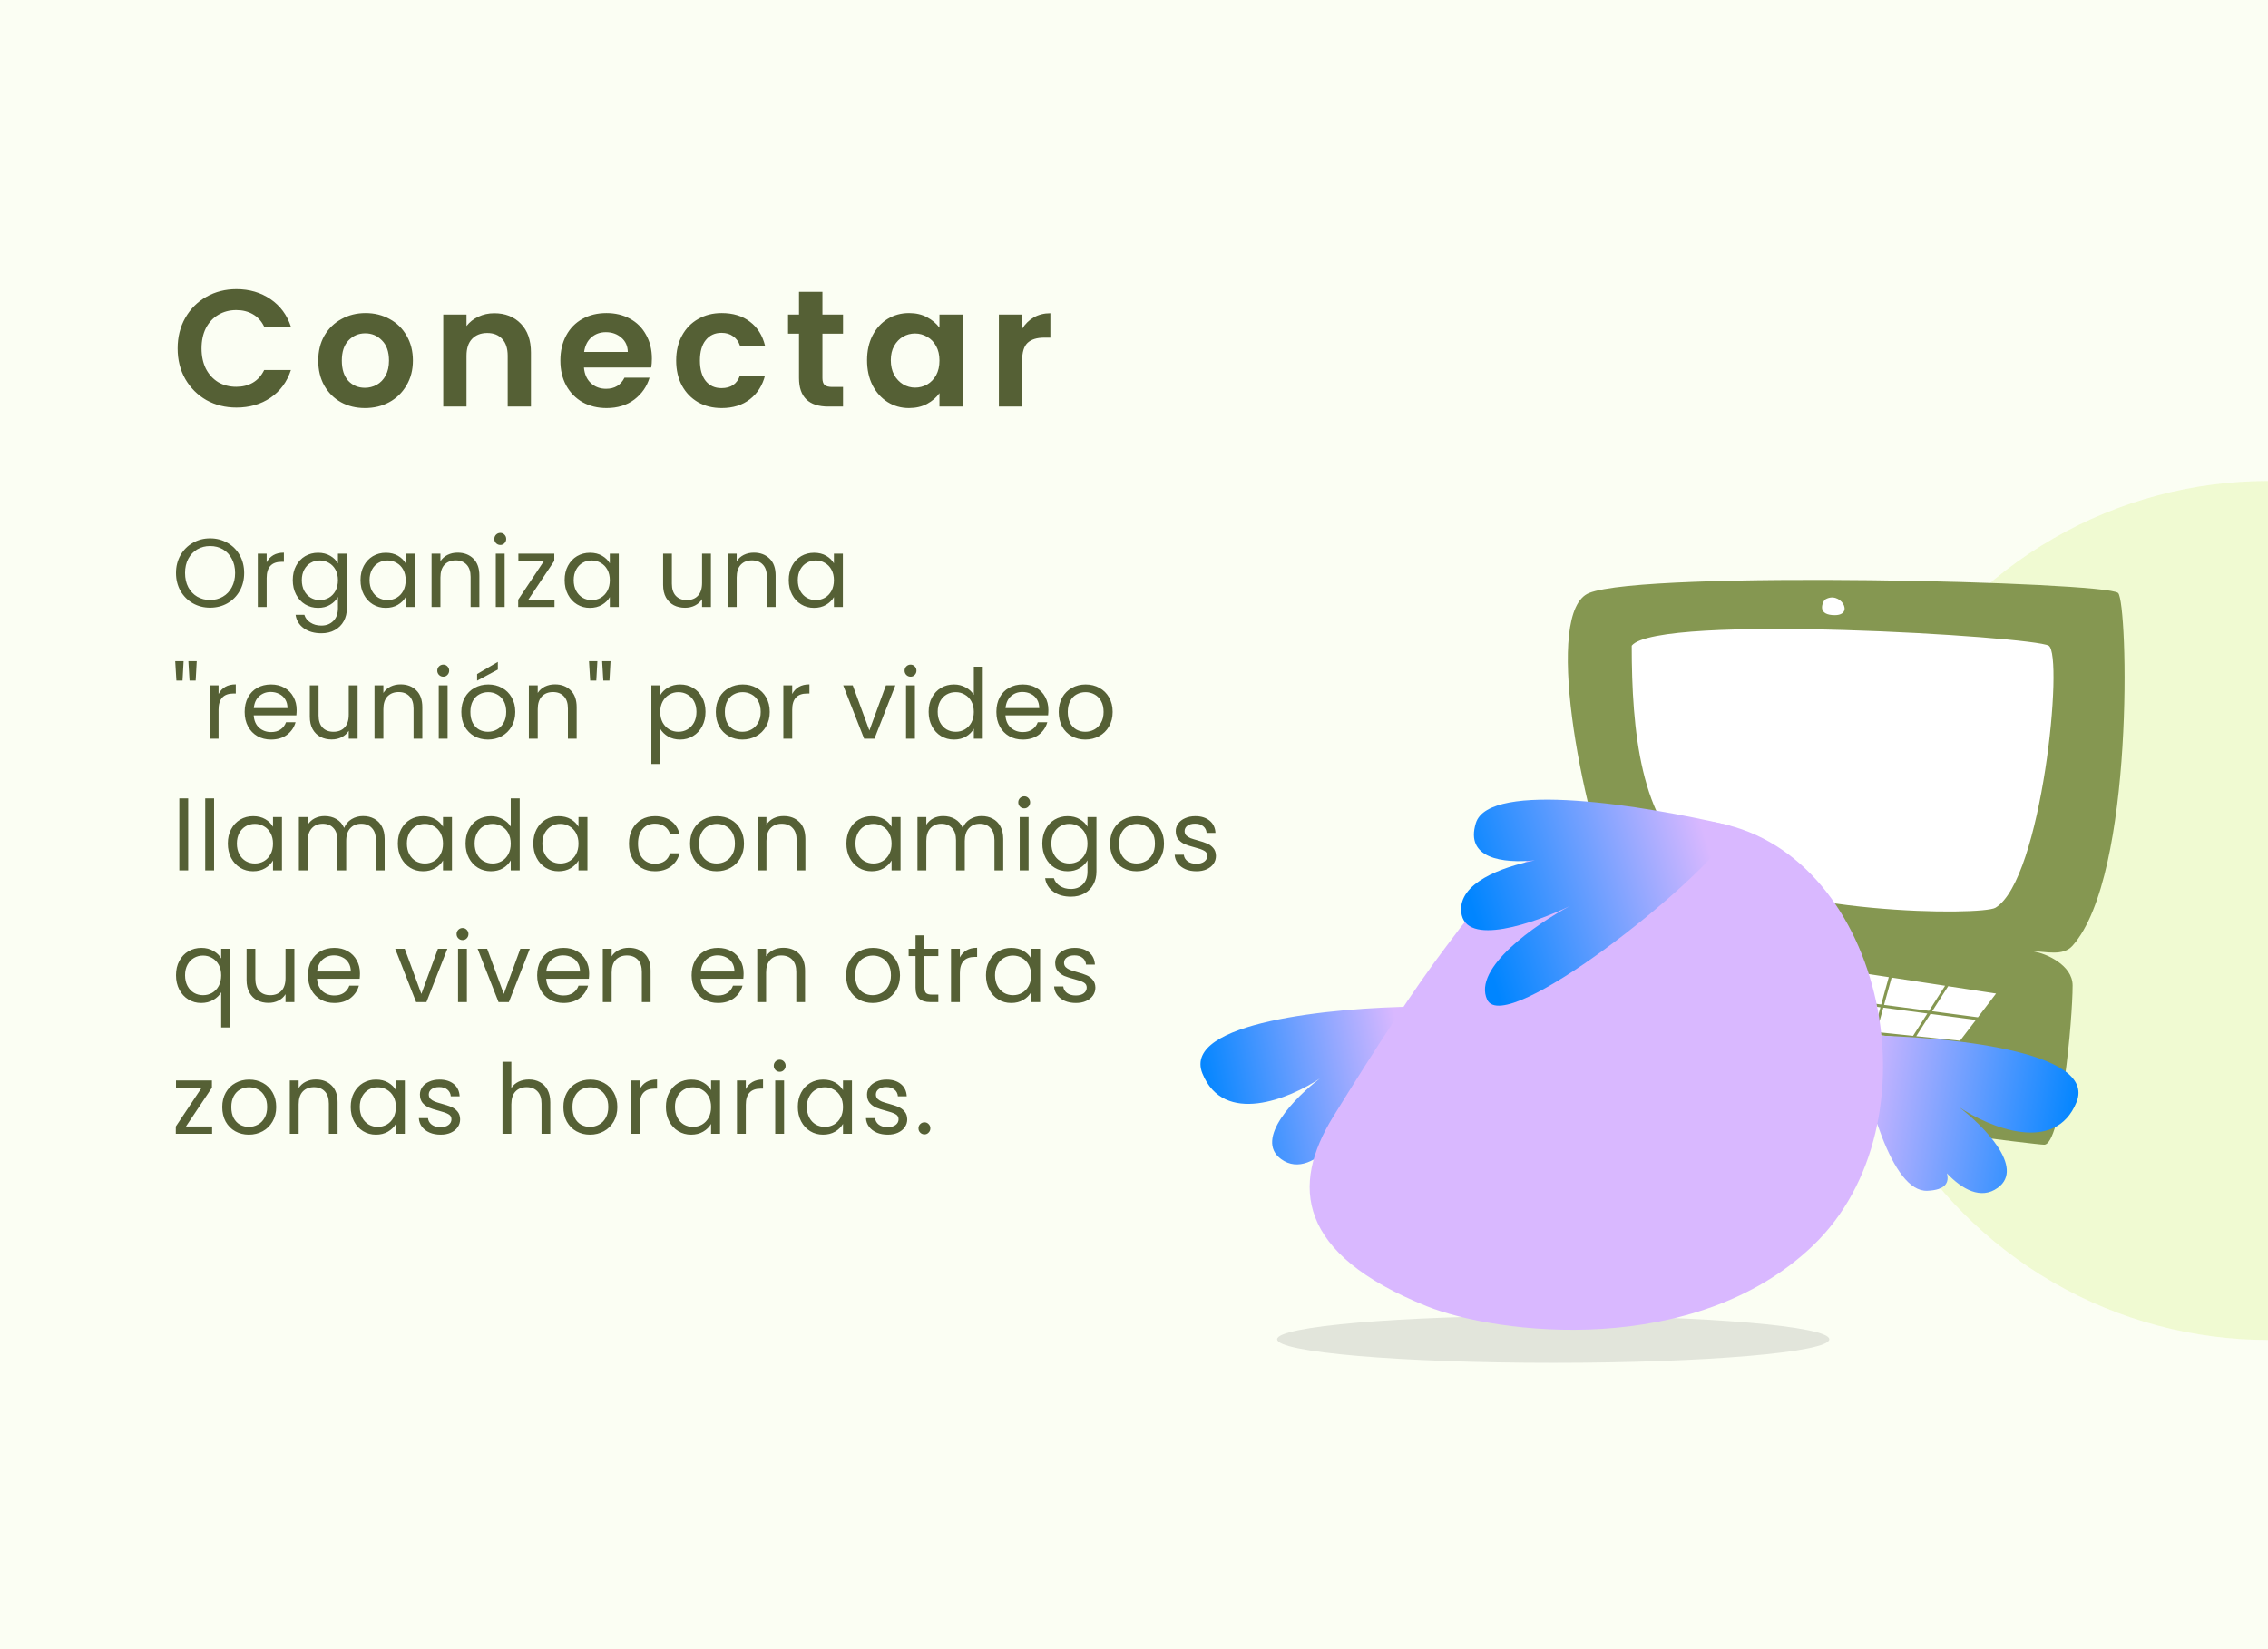 <?xml version="1.0" encoding="UTF-8"?> <svg xmlns="http://www.w3.org/2000/svg" width="396" height="288" viewBox="0 0 396 288" fill="none"><g clip-path="url(#clip0_3601_34097)"><g clip-path="url(#clip1_3601_34097)"><rect width="396" height="288" fill="white"></rect><rect width="396" height="288" fill="#D6F284" fill-opacity="0.1"></rect><circle opacity="0.3" cx="396" cy="159" r="75" fill="#D6F284"></circle><path d="M31.015 60.85C31.015 58.859 31.46 57.08 32.349 55.514C33.258 53.929 34.485 52.701 36.032 51.831C37.598 50.942 39.348 50.497 41.281 50.497C43.543 50.497 45.525 51.077 47.226 52.237C48.927 53.397 50.116 55.002 50.793 57.051H46.124C45.66 56.084 45.003 55.359 44.152 54.876C43.321 54.393 42.354 54.151 41.252 54.151C40.073 54.151 39.019 54.431 38.091 54.992C37.182 55.533 36.467 56.307 35.945 57.312C35.442 58.317 35.191 59.497 35.191 60.85C35.191 62.184 35.442 63.363 35.945 64.388C36.467 65.393 37.182 66.176 38.091 66.737C39.019 67.278 40.073 67.549 41.252 67.549C42.354 67.549 43.321 67.307 44.152 66.824C45.003 66.321 45.66 65.587 46.124 64.62H50.793C50.116 66.689 48.927 68.303 47.226 69.463C45.544 70.604 43.562 71.174 41.281 71.174C39.348 71.174 37.598 70.739 36.032 69.869C34.485 68.98 33.258 67.752 32.349 66.186C31.46 64.62 31.015 62.841 31.015 60.85ZM63.715 71.261C62.168 71.261 60.776 70.923 59.539 70.246C58.301 69.55 57.325 68.574 56.61 67.317C55.914 66.06 55.566 64.61 55.566 62.967C55.566 61.324 55.923 59.874 56.639 58.617C57.373 57.36 58.369 56.394 59.626 55.717C60.882 55.021 62.284 54.673 63.831 54.673C65.377 54.673 66.779 55.021 68.036 55.717C69.292 56.394 70.278 57.36 70.994 58.617C71.728 59.874 72.096 61.324 72.096 62.967C72.096 64.61 71.719 66.06 70.965 67.317C70.23 68.574 69.225 69.55 67.949 70.246C66.692 70.923 65.281 71.261 63.715 71.261ZM63.715 67.723C64.449 67.723 65.136 67.549 65.774 67.201C66.431 66.834 66.953 66.292 67.34 65.577C67.726 64.862 67.92 63.992 67.92 62.967C67.92 61.44 67.514 60.27 66.702 59.458C65.909 58.627 64.933 58.211 63.773 58.211C62.613 58.211 61.636 58.627 60.844 59.458C60.07 60.27 59.684 61.44 59.684 62.967C59.684 64.494 60.061 65.674 60.815 66.505C61.588 67.317 62.555 67.723 63.715 67.723ZM86.297 54.702C88.211 54.702 89.758 55.311 90.937 56.529C92.116 57.728 92.706 59.41 92.706 61.575V71H88.646V62.126C88.646 60.85 88.327 59.874 87.689 59.197C87.051 58.501 86.181 58.153 85.079 58.153C83.958 58.153 83.068 58.501 82.411 59.197C81.773 59.874 81.454 60.85 81.454 62.126V71H77.394V54.934H81.454V56.935C81.995 56.239 82.682 55.698 83.513 55.311C84.364 54.905 85.292 54.702 86.297 54.702ZM113.822 62.619C113.822 63.199 113.783 63.721 113.706 64.185H101.961C102.057 65.345 102.463 66.254 103.179 66.911C103.894 67.568 104.774 67.897 105.818 67.897C107.326 67.897 108.399 67.249 109.037 65.954H113.416C112.952 67.501 112.062 68.777 110.748 69.782C109.433 70.768 107.819 71.261 105.905 71.261C104.358 71.261 102.966 70.923 101.729 70.246C100.511 69.55 99.554 68.574 98.858 67.317C98.181 66.06 97.843 64.61 97.843 62.967C97.843 61.304 98.181 59.845 98.858 58.588C99.534 57.331 100.482 56.365 101.7 55.688C102.918 55.011 104.319 54.673 105.905 54.673C107.432 54.673 108.795 55.002 109.994 55.659C111.212 56.316 112.149 57.254 112.807 58.472C113.483 59.671 113.822 61.053 113.822 62.619ZM109.617 61.459C109.597 60.415 109.22 59.584 108.486 58.965C107.751 58.327 106.852 58.008 105.789 58.008C104.783 58.008 103.933 58.317 103.237 58.936C102.56 59.535 102.144 60.376 101.99 61.459H109.617ZM118.061 62.967C118.061 61.304 118.4 59.854 119.076 58.617C119.753 57.36 120.691 56.394 121.889 55.717C123.088 55.021 124.461 54.673 126.007 54.673C127.999 54.673 129.642 55.176 130.937 56.181C132.252 57.167 133.132 58.559 133.576 60.357H129.197C128.965 59.661 128.569 59.12 128.008 58.733C127.467 58.327 126.79 58.124 125.978 58.124C124.818 58.124 123.9 58.549 123.223 59.4C122.547 60.231 122.208 61.42 122.208 62.967C122.208 64.494 122.547 65.683 123.223 66.534C123.9 67.365 124.818 67.781 125.978 67.781C127.622 67.781 128.695 67.046 129.197 65.577H133.576C133.132 67.317 132.252 68.699 130.937 69.724C129.623 70.749 127.979 71.261 126.007 71.261C124.461 71.261 123.088 70.923 121.889 70.246C120.691 69.55 119.753 68.583 119.076 67.346C118.4 66.089 118.061 64.63 118.061 62.967ZM143.598 58.269V66.041C143.598 66.582 143.723 66.979 143.975 67.23C144.245 67.462 144.69 67.578 145.309 67.578H147.194V71H144.642C141.22 71 139.509 69.337 139.509 66.012V58.269H137.595V54.934H139.509V50.961H143.598V54.934H147.194V58.269H143.598ZM151.39 62.909C151.39 61.285 151.709 59.845 152.347 58.588C153.004 57.331 153.884 56.365 154.986 55.688C156.107 55.011 157.354 54.673 158.727 54.673C159.925 54.673 160.969 54.915 161.859 55.398C162.767 55.881 163.492 56.49 164.034 57.225V54.934H168.123V71H164.034V68.651C163.512 69.405 162.787 70.033 161.859 70.536C160.95 71.019 159.896 71.261 158.698 71.261C157.344 71.261 156.107 70.913 154.986 70.217C153.884 69.521 153.004 68.545 152.347 67.288C151.709 66.012 151.39 64.552 151.39 62.909ZM164.034 62.967C164.034 61.981 163.84 61.14 163.454 60.444C163.067 59.729 162.545 59.187 161.888 58.82C161.23 58.433 160.525 58.24 159.771 58.24C159.017 58.24 158.321 58.424 157.683 58.791C157.045 59.158 156.523 59.7 156.117 60.415C155.73 61.111 155.537 61.942 155.537 62.909C155.537 63.876 155.73 64.726 156.117 65.461C156.523 66.176 157.045 66.727 157.683 67.114C158.34 67.501 159.036 67.694 159.771 67.694C160.525 67.694 161.23 67.51 161.888 67.143C162.545 66.756 163.067 66.215 163.454 65.519C163.84 64.804 164.034 63.953 164.034 62.967ZM178.468 57.428C178.99 56.577 179.667 55.91 180.498 55.427C181.349 54.944 182.315 54.702 183.398 54.702V58.965H182.325C181.049 58.965 180.082 59.265 179.425 59.864C178.787 60.463 178.468 61.507 178.468 62.996V71H174.408V54.934H178.468V57.428Z" fill="#556035"></path><path d="M36.681 106.119C35.582 106.119 34.579 105.864 33.672 105.354C32.765 104.833 32.046 104.113 31.513 103.195C30.992 102.266 30.731 101.223 30.731 100.067C30.731 98.911 30.992 97.874 31.513 96.956C32.046 96.027 32.765 95.307 33.672 94.797C34.579 94.276 35.582 94.015 36.681 94.015C37.792 94.015 38.8 94.276 39.707 94.797C40.614 95.307 41.328 96.021 41.849 96.939C42.37 97.857 42.631 98.9 42.631 100.067C42.631 101.234 42.37 102.277 41.849 103.195C41.328 104.113 40.614 104.833 39.707 105.354C38.8 105.864 37.792 106.119 36.681 106.119ZM36.681 104.776C37.508 104.776 38.251 104.583 38.908 104.198C39.577 103.813 40.098 103.263 40.472 102.549C40.857 101.835 41.05 101.008 41.05 100.067C41.05 99.115 40.857 98.288 40.472 97.585C40.098 96.871 39.582 96.321 38.925 95.936C38.268 95.551 37.52 95.358 36.681 95.358C35.842 95.358 35.094 95.551 34.437 95.936C33.78 96.321 33.258 96.871 32.873 97.585C32.499 98.288 32.312 99.115 32.312 100.067C32.312 101.008 32.499 101.835 32.873 102.549C33.258 103.263 33.78 103.813 34.437 104.198C35.106 104.583 35.854 104.776 36.681 104.776ZM46.56 98.197C46.832 97.664 47.218 97.251 47.716 96.956C48.226 96.661 48.844 96.514 49.569 96.514V98.112H49.161C47.427 98.112 46.56 99.053 46.56 100.934V106H45.013V96.684H46.56V98.197ZM55.537 96.531C56.342 96.531 57.044 96.707 57.645 97.058C58.257 97.409 58.71 97.851 59.005 98.384V96.684H60.569V106.204C60.569 107.054 60.388 107.808 60.025 108.465C59.662 109.134 59.141 109.655 58.461 110.029C57.792 110.403 57.01 110.59 56.115 110.59C54.891 110.59 53.871 110.301 53.055 109.723C52.239 109.145 51.757 108.357 51.61 107.36H53.14C53.31 107.927 53.661 108.38 54.194 108.72C54.727 109.071 55.367 109.247 56.115 109.247C56.965 109.247 57.656 108.981 58.189 108.448C58.733 107.915 59.005 107.167 59.005 106.204V104.249C58.699 104.793 58.246 105.246 57.645 105.609C57.044 105.972 56.342 106.153 55.537 106.153C54.71 106.153 53.956 105.949 53.276 105.541C52.607 105.133 52.08 104.561 51.695 103.824C51.31 103.087 51.117 102.249 51.117 101.308C51.117 100.356 51.31 99.523 51.695 98.809C52.08 98.084 52.607 97.523 53.276 97.126C53.956 96.729 54.71 96.531 55.537 96.531ZM59.005 101.325C59.005 100.622 58.863 100.01 58.58 99.489C58.297 98.968 57.911 98.571 57.424 98.299C56.948 98.016 56.421 97.874 55.843 97.874C55.265 97.874 54.738 98.01 54.262 98.282C53.786 98.554 53.406 98.951 53.123 99.472C52.84 99.993 52.698 100.605 52.698 101.308C52.698 102.022 52.84 102.645 53.123 103.178C53.406 103.699 53.786 104.102 54.262 104.385C54.738 104.657 55.265 104.793 55.843 104.793C56.421 104.793 56.948 104.657 57.424 104.385C57.911 104.102 58.297 103.699 58.58 103.178C58.863 102.645 59.005 102.028 59.005 101.325ZM62.945 101.308C62.945 100.356 63.138 99.523 63.523 98.809C63.909 98.084 64.436 97.523 65.104 97.126C65.784 96.729 66.538 96.531 67.365 96.531C68.181 96.531 68.89 96.707 69.49 97.058C70.091 97.409 70.539 97.851 70.833 98.384V96.684H72.397V106H70.833V104.266C70.527 104.81 70.068 105.263 69.456 105.626C68.856 105.977 68.153 106.153 67.348 106.153C66.521 106.153 65.773 105.949 65.104 105.541C64.436 105.133 63.909 104.561 63.523 103.824C63.138 103.087 62.945 102.249 62.945 101.308ZM70.833 101.325C70.833 100.622 70.692 100.01 70.408 99.489C70.125 98.968 69.74 98.571 69.252 98.299C68.776 98.016 68.249 97.874 67.671 97.874C67.093 97.874 66.566 98.01 66.09 98.282C65.614 98.554 65.235 98.951 64.951 99.472C64.668 99.993 64.526 100.605 64.526 101.308C64.526 102.022 64.668 102.645 64.951 103.178C65.235 103.699 65.614 104.102 66.09 104.385C66.566 104.657 67.093 104.793 67.671 104.793C68.249 104.793 68.776 104.657 69.252 104.385C69.74 104.102 70.125 103.699 70.408 103.178C70.692 102.645 70.833 102.028 70.833 101.325ZM79.891 96.514C81.024 96.514 81.942 96.86 82.645 97.551C83.347 98.231 83.699 99.217 83.699 100.509V106H82.169V100.73C82.169 99.801 81.936 99.092 81.472 98.605C81.007 98.106 80.372 97.857 79.568 97.857C78.752 97.857 78.1 98.112 77.613 98.622C77.137 99.132 76.899 99.874 76.899 100.849V106H75.352V96.684H76.899V98.01C77.205 97.534 77.618 97.166 78.14 96.905C78.672 96.644 79.256 96.514 79.891 96.514ZM87.365 95.171C87.07 95.171 86.821 95.069 86.617 94.865C86.413 94.661 86.311 94.412 86.311 94.117C86.311 93.822 86.413 93.573 86.617 93.369C86.821 93.165 87.07 93.063 87.365 93.063C87.648 93.063 87.886 93.165 88.079 93.369C88.283 93.573 88.385 93.822 88.385 94.117C88.385 94.412 88.283 94.661 88.079 94.865C87.886 95.069 87.648 95.171 87.365 95.171ZM88.113 96.684V106H86.566V96.684H88.113ZM92.245 104.725H96.818V106H90.477V104.725L94.999 97.942H90.511V96.684H96.784V97.942L92.245 104.725ZM98.588 101.308C98.588 100.356 98.78 99.523 99.166 98.809C99.551 98.084 100.078 97.523 100.747 97.126C101.427 96.729 102.18 96.531 103.008 96.531C103.824 96.531 104.532 96.707 105.133 97.058C105.733 97.409 106.181 97.851 106.476 98.384V96.684H108.04V106H106.476V104.266C106.17 104.81 105.711 105.263 105.099 105.626C104.498 105.977 103.795 106.153 102.991 106.153C102.163 106.153 101.415 105.949 100.747 105.541C100.078 105.133 99.551 104.561 99.166 103.824C98.78 103.087 98.588 102.249 98.588 101.308ZM106.476 101.325C106.476 100.622 106.334 100.01 106.051 99.489C105.767 98.968 105.382 98.571 104.895 98.299C104.419 98.016 103.892 97.874 103.314 97.874C102.736 97.874 102.209 98.01 101.733 98.282C101.257 98.554 100.877 98.951 100.594 99.472C100.31 99.993 100.169 100.605 100.169 101.308C100.169 102.022 100.31 102.645 100.594 103.178C100.877 103.699 101.257 104.102 101.733 104.385C102.209 104.657 102.736 104.793 103.314 104.793C103.892 104.793 104.419 104.657 104.895 104.385C105.382 104.102 105.767 103.699 106.051 103.178C106.334 102.645 106.476 102.028 106.476 101.325ZM124.128 96.684V106H122.581V104.623C122.286 105.099 121.873 105.473 121.34 105.745C120.819 106.006 120.241 106.136 119.606 106.136C118.881 106.136 118.229 105.989 117.651 105.694C117.073 105.388 116.614 104.935 116.274 104.334C115.945 103.733 115.781 103.002 115.781 102.141V96.684H117.311V101.937C117.311 102.855 117.543 103.563 118.008 104.062C118.473 104.549 119.107 104.793 119.912 104.793C120.739 104.793 121.391 104.538 121.867 104.028C122.343 103.518 122.581 102.776 122.581 101.801V96.684H124.128ZM131.619 96.514C132.752 96.514 133.67 96.86 134.373 97.551C135.076 98.231 135.427 99.217 135.427 100.509V106H133.897V100.73C133.897 99.801 133.665 99.092 133.2 98.605C132.735 98.106 132.101 97.857 131.296 97.857C130.48 97.857 129.828 98.112 129.341 98.622C128.865 99.132 128.627 99.874 128.627 100.849V106H127.08V96.684H128.627V98.01C128.933 97.534 129.347 97.166 129.868 96.905C130.401 96.644 130.984 96.514 131.619 96.514ZM137.716 101.308C137.716 100.356 137.909 99.523 138.294 98.809C138.679 98.084 139.206 97.523 139.875 97.126C140.555 96.729 141.309 96.531 142.136 96.531C142.952 96.531 143.66 96.707 144.261 97.058C144.862 97.409 145.309 97.851 145.604 98.384V96.684H147.168V106H145.604V104.266C145.298 104.81 144.839 105.263 144.227 105.626C143.626 105.977 142.924 106.153 142.119 106.153C141.292 106.153 140.544 105.949 139.875 105.541C139.206 105.133 138.679 104.561 138.294 103.824C137.909 103.087 137.716 102.249 137.716 101.308ZM145.604 101.325C145.604 100.622 145.462 100.01 145.179 99.489C144.896 98.968 144.51 98.571 144.023 98.299C143.547 98.016 143.02 97.874 142.442 97.874C141.864 97.874 141.337 98.01 140.861 98.282C140.385 98.554 140.005 98.951 139.722 99.472C139.439 99.993 139.297 100.605 139.297 101.308C139.297 102.022 139.439 102.645 139.722 103.178C140.005 103.699 140.385 104.102 140.861 104.385C141.337 104.657 141.864 104.793 142.442 104.793C143.02 104.793 143.547 104.657 144.023 104.385C144.51 104.102 144.896 103.699 145.179 103.178C145.462 102.645 145.604 102.028 145.604 101.325ZM32.057 115.468L31.87 118.851H30.799L30.595 115.468H32.057ZM34.352 115.468L34.165 118.851H33.094L32.89 115.468H34.352ZM38.16 121.197C38.432 120.664 38.817 120.251 39.316 119.956C39.826 119.661 40.444 119.514 41.169 119.514V121.112H40.761C39.027 121.112 38.16 122.053 38.16 123.934V129H36.613V119.684H38.16V121.197ZM51.795 123.985C51.795 124.28 51.778 124.591 51.744 124.92H44.298C44.354 125.838 44.666 126.558 45.233 127.079C45.811 127.589 46.508 127.844 47.324 127.844C47.992 127.844 48.548 127.691 48.99 127.385C49.443 127.068 49.76 126.648 49.942 126.127H51.608C51.358 127.022 50.86 127.753 50.112 128.32C49.364 128.875 48.434 129.153 47.324 129.153C46.44 129.153 45.646 128.955 44.944 128.558C44.252 128.161 43.708 127.6 43.312 126.875C42.915 126.138 42.717 125.288 42.717 124.325C42.717 123.362 42.909 122.517 43.295 121.792C43.68 121.067 44.218 120.511 44.91 120.126C45.612 119.729 46.417 119.531 47.324 119.531C48.208 119.531 48.99 119.724 49.67 120.109C50.35 120.494 50.871 121.027 51.234 121.707C51.608 122.376 51.795 123.135 51.795 123.985ZM50.197 123.662C50.197 123.073 50.066 122.568 49.806 122.149C49.545 121.718 49.188 121.395 48.735 121.18C48.293 120.953 47.8 120.84 47.256 120.84C46.474 120.84 45.805 121.089 45.25 121.588C44.706 122.087 44.394 122.778 44.315 123.662H50.197ZM62.439 119.684V129H60.892V127.623C60.597 128.099 60.183 128.473 59.651 128.745C59.129 129.006 58.551 129.136 57.917 129.136C57.191 129.136 56.54 128.989 55.962 128.694C55.384 128.388 54.925 127.935 54.585 127.334C54.256 126.733 54.092 126.002 54.092 125.141V119.684H55.622V124.937C55.622 125.855 55.854 126.563 56.319 127.062C56.783 127.549 57.418 127.793 58.223 127.793C59.05 127.793 59.702 127.538 60.178 127.028C60.654 126.518 60.892 125.776 60.892 124.801V119.684H62.439ZM69.93 119.514C71.063 119.514 71.981 119.86 72.684 120.551C73.386 121.231 73.738 122.217 73.738 123.509V129H72.208V123.73C72.208 122.801 71.975 122.092 71.511 121.605C71.046 121.106 70.411 120.857 69.607 120.857C68.791 120.857 68.139 121.112 67.652 121.622C67.176 122.132 66.938 122.874 66.938 123.849V129H65.391V119.684H66.938V121.01C67.244 120.534 67.657 120.166 68.179 119.905C68.711 119.644 69.295 119.514 69.93 119.514ZM77.404 118.171C77.109 118.171 76.86 118.069 76.656 117.865C76.452 117.661 76.35 117.412 76.35 117.117C76.35 116.822 76.452 116.573 76.656 116.369C76.86 116.165 77.109 116.063 77.404 116.063C77.687 116.063 77.925 116.165 78.118 116.369C78.322 116.573 78.424 116.822 78.424 117.117C78.424 117.412 78.322 117.661 78.118 117.865C77.925 118.069 77.687 118.171 77.404 118.171ZM78.152 119.684V129H76.605V119.684H78.152ZM85.191 129.153C84.319 129.153 83.525 128.955 82.811 128.558C82.109 128.161 81.553 127.6 81.145 126.875C80.749 126.138 80.55 125.288 80.55 124.325C80.55 123.373 80.754 122.534 81.162 121.809C81.582 121.072 82.148 120.511 82.862 120.126C83.576 119.729 84.375 119.531 85.259 119.531C86.143 119.531 86.942 119.729 87.656 120.126C88.37 120.511 88.931 121.067 89.339 121.792C89.759 122.517 89.968 123.362 89.968 124.325C89.968 125.288 89.753 126.138 89.322 126.875C88.903 127.6 88.331 128.161 87.605 128.558C86.88 128.955 86.075 129.153 85.191 129.153ZM85.191 127.793C85.747 127.793 86.268 127.663 86.755 127.402C87.243 127.141 87.634 126.75 87.928 126.229C88.234 125.708 88.387 125.073 88.387 124.325C88.387 123.577 88.24 122.942 87.945 122.421C87.651 121.9 87.265 121.514 86.789 121.265C86.313 121.004 85.798 120.874 85.242 120.874C84.676 120.874 84.154 121.004 83.678 121.265C83.214 121.514 82.84 121.9 82.556 122.421C82.273 122.942 82.131 123.577 82.131 124.325C82.131 125.084 82.267 125.725 82.539 126.246C82.823 126.767 83.197 127.158 83.661 127.419C84.126 127.668 84.636 127.793 85.191 127.793ZM86.925 116.93L83.304 118.868V117.712L86.925 115.587V116.93ZM96.881 119.514C98.015 119.514 98.933 119.86 99.635 120.551C100.338 121.231 100.689 122.217 100.689 123.509V129H99.159V123.73C99.159 122.801 98.927 122.092 98.462 121.605C97.998 121.106 97.363 120.857 96.558 120.857C95.742 120.857 95.091 121.112 94.603 121.622C94.127 122.132 93.889 122.874 93.889 123.849V129H92.342V119.684H93.889V121.01C94.195 120.534 94.609 120.166 95.13 119.905C95.663 119.644 96.247 119.514 96.881 119.514ZM104.304 115.468L104.117 118.851H103.046L102.842 115.468H104.304ZM106.599 115.468L106.412 118.851H105.341L105.137 115.468H106.599ZM115.279 121.401C115.585 120.868 116.039 120.426 116.639 120.075C117.251 119.712 117.96 119.531 118.764 119.531C119.592 119.531 120.34 119.729 121.008 120.126C121.688 120.523 122.221 121.084 122.606 121.809C122.992 122.523 123.184 123.356 123.184 124.308C123.184 125.249 122.992 126.087 122.606 126.824C122.221 127.561 121.688 128.133 121.008 128.541C120.34 128.949 119.592 129.153 118.764 129.153C117.971 129.153 117.268 128.977 116.656 128.626C116.056 128.263 115.597 127.816 115.279 127.283V133.42H113.732V119.684H115.279V121.401ZM121.603 124.308C121.603 123.605 121.462 122.993 121.178 122.472C120.895 121.951 120.51 121.554 120.022 121.282C119.546 121.01 119.019 120.874 118.441 120.874C117.875 120.874 117.348 121.016 116.86 121.299C116.384 121.571 115.999 121.973 115.704 122.506C115.421 123.027 115.279 123.634 115.279 124.325C115.279 125.028 115.421 125.645 115.704 126.178C115.999 126.699 116.384 127.102 116.86 127.385C117.348 127.657 117.875 127.793 118.441 127.793C119.019 127.793 119.546 127.657 120.022 127.385C120.51 127.102 120.895 126.699 121.178 126.178C121.462 125.645 121.603 125.022 121.603 124.308ZM129.624 129.153C128.751 129.153 127.958 128.955 127.244 128.558C126.541 128.161 125.986 127.6 125.578 126.875C125.181 126.138 124.983 125.288 124.983 124.325C124.983 123.373 125.187 122.534 125.595 121.809C126.014 121.072 126.581 120.511 127.295 120.126C128.009 119.729 128.808 119.531 129.692 119.531C130.576 119.531 131.375 119.729 132.089 120.126C132.803 120.511 133.364 121.067 133.772 121.792C134.191 122.517 134.401 123.362 134.401 124.325C134.401 125.288 134.185 126.138 133.755 126.875C133.335 127.6 132.763 128.161 132.038 128.558C131.312 128.955 130.508 129.153 129.624 129.153ZM129.624 127.793C130.179 127.793 130.7 127.663 131.188 127.402C131.675 127.141 132.066 126.75 132.361 126.229C132.667 125.708 132.82 125.073 132.82 124.325C132.82 123.577 132.672 122.942 132.378 122.421C132.083 121.9 131.698 121.514 131.222 121.265C130.746 121.004 130.23 120.874 129.675 120.874C129.108 120.874 128.587 121.004 128.111 121.265C127.646 121.514 127.272 121.9 126.989 122.421C126.705 122.942 126.564 123.577 126.564 124.325C126.564 125.084 126.7 125.725 126.972 126.246C127.255 126.767 127.629 127.158 128.094 127.419C128.558 127.668 129.068 127.793 129.624 127.793ZM138.322 121.197C138.594 120.664 138.979 120.251 139.478 119.956C139.988 119.661 140.605 119.514 141.331 119.514V121.112H140.923C139.189 121.112 138.322 122.053 138.322 123.934V129H136.775V119.684H138.322V121.197ZM151.797 127.572L154.687 119.684H156.336L152.681 129H150.879L147.224 119.684H148.89L151.797 127.572ZM158.997 118.171C158.702 118.171 158.453 118.069 158.249 117.865C158.045 117.661 157.943 117.412 157.943 117.117C157.943 116.822 158.045 116.573 158.249 116.369C158.453 116.165 158.702 116.063 158.997 116.063C159.28 116.063 159.518 116.165 159.711 116.369C159.915 116.573 160.017 116.822 160.017 117.117C160.017 117.412 159.915 117.661 159.711 117.865C159.518 118.069 159.28 118.171 158.997 118.171ZM159.745 119.684V129H158.198V119.684H159.745ZM162.144 124.308C162.144 123.356 162.336 122.523 162.722 121.809C163.107 121.084 163.634 120.523 164.303 120.126C164.983 119.729 165.742 119.531 166.581 119.531C167.306 119.531 167.98 119.701 168.604 120.041C169.227 120.37 169.703 120.806 170.032 121.35V116.42H171.596V129H170.032V127.249C169.726 127.804 169.272 128.263 168.672 128.626C168.071 128.977 167.368 129.153 166.564 129.153C165.736 129.153 164.983 128.949 164.303 128.541C163.634 128.133 163.107 127.561 162.722 126.824C162.336 126.087 162.144 125.249 162.144 124.308ZM170.032 124.325C170.032 123.622 169.89 123.01 169.607 122.489C169.323 121.968 168.938 121.571 168.451 121.299C167.975 121.016 167.448 120.874 166.87 120.874C166.292 120.874 165.765 121.01 165.289 121.282C164.813 121.554 164.433 121.951 164.15 122.472C163.866 122.993 163.725 123.605 163.725 124.308C163.725 125.022 163.866 125.645 164.15 126.178C164.433 126.699 164.813 127.102 165.289 127.385C165.765 127.657 166.292 127.793 166.87 127.793C167.448 127.793 167.975 127.657 168.451 127.385C168.938 127.102 169.323 126.699 169.607 126.178C169.89 125.645 170.032 125.028 170.032 124.325ZM183.05 123.985C183.05 124.28 183.033 124.591 182.999 124.92H175.553C175.61 125.838 175.921 126.558 176.488 127.079C177.066 127.589 177.763 127.844 178.579 127.844C179.248 127.844 179.803 127.691 180.245 127.385C180.698 127.068 181.016 126.648 181.197 126.127H182.863C182.614 127.022 182.115 127.753 181.367 128.32C180.619 128.875 179.69 129.153 178.579 129.153C177.695 129.153 176.902 128.955 176.199 128.558C175.508 128.161 174.964 127.6 174.567 126.875C174.17 126.138 173.972 125.288 173.972 124.325C173.972 123.362 174.165 122.517 174.55 121.792C174.935 121.067 175.474 120.511 176.165 120.126C176.868 119.729 177.672 119.531 178.579 119.531C179.463 119.531 180.245 119.724 180.925 120.109C181.605 120.494 182.126 121.027 182.489 121.707C182.863 122.376 183.05 123.135 183.05 123.985ZM181.452 123.662C181.452 123.073 181.322 122.568 181.061 122.149C180.8 121.718 180.443 121.395 179.99 121.18C179.548 120.953 179.055 120.84 178.511 120.84C177.729 120.84 177.06 121.089 176.505 121.588C175.961 122.087 175.649 122.778 175.57 123.662H181.452ZM189.495 129.153C188.622 129.153 187.829 128.955 187.115 128.558C186.412 128.161 185.857 127.6 185.449 126.875C185.052 126.138 184.854 125.288 184.854 124.325C184.854 123.373 185.058 122.534 185.466 121.809C185.885 121.072 186.452 120.511 187.166 120.126C187.88 119.729 188.679 119.531 189.563 119.531C190.447 119.531 191.246 119.729 191.96 120.126C192.674 120.511 193.235 121.067 193.643 121.792C194.062 122.517 194.272 123.362 194.272 124.325C194.272 125.288 194.057 126.138 193.626 126.875C193.207 127.6 192.634 128.161 191.909 128.558C191.184 128.955 190.379 129.153 189.495 129.153ZM189.495 127.793C190.05 127.793 190.572 127.663 191.059 127.402C191.546 127.141 191.937 126.75 192.232 126.229C192.538 125.708 192.691 125.073 192.691 124.325C192.691 123.577 192.544 122.942 192.249 122.421C191.954 121.9 191.569 121.514 191.093 121.265C190.617 121.004 190.101 120.874 189.546 120.874C188.979 120.874 188.458 121.004 187.982 121.265C187.517 121.514 187.143 121.9 186.86 122.421C186.577 122.942 186.435 123.577 186.435 124.325C186.435 125.084 186.571 125.725 186.843 126.246C187.126 126.767 187.5 127.158 187.965 127.419C188.43 127.668 188.94 127.793 189.495 127.793ZM32.856 139.42V152H31.309V139.42H32.856ZM37.38 139.42V152H35.833V139.42H37.38ZM39.778 147.308C39.778 146.356 39.971 145.523 40.356 144.809C40.742 144.084 41.269 143.523 41.937 143.126C42.617 142.729 43.371 142.531 44.198 142.531C45.014 142.531 45.722 142.707 46.323 143.058C46.924 143.409 47.371 143.851 47.666 144.384V142.684H49.23V152H47.666V150.266C47.36 150.81 46.901 151.263 46.289 151.626C45.688 151.977 44.986 152.153 44.181 152.153C43.354 152.153 42.606 151.949 41.937 151.541C41.269 151.133 40.742 150.561 40.356 149.824C39.971 149.087 39.778 148.249 39.778 147.308ZM47.666 147.325C47.666 146.622 47.525 146.01 47.241 145.489C46.958 144.968 46.572 144.571 46.085 144.299C45.609 144.016 45.082 143.874 44.504 143.874C43.926 143.874 43.399 144.01 42.923 144.282C42.447 144.554 42.068 144.951 41.784 145.472C41.501 145.993 41.359 146.605 41.359 147.308C41.359 148.022 41.501 148.645 41.784 149.178C42.068 149.699 42.447 150.102 42.923 150.385C43.399 150.657 43.926 150.793 44.504 150.793C45.082 150.793 45.609 150.657 46.085 150.385C46.572 150.102 46.958 149.699 47.241 149.178C47.525 148.645 47.666 148.028 47.666 147.325ZM63.388 142.514C64.113 142.514 64.759 142.667 65.326 142.973C65.892 143.268 66.34 143.715 66.668 144.316C66.997 144.917 67.162 145.648 67.162 146.509V152H65.632V146.73C65.632 145.801 65.399 145.092 64.934 144.605C64.481 144.106 63.864 143.857 63.081 143.857C62.277 143.857 61.636 144.118 61.16 144.639C60.684 145.149 60.447 145.891 60.447 146.866V152H58.916V146.73C58.916 145.801 58.684 145.092 58.219 144.605C57.766 144.106 57.148 143.857 56.367 143.857C55.562 143.857 54.922 144.118 54.446 144.639C53.969 145.149 53.731 145.891 53.731 146.866V152H52.184V142.684H53.731V144.027C54.038 143.54 54.446 143.166 54.956 142.905C55.477 142.644 56.049 142.514 56.672 142.514C57.455 142.514 58.146 142.69 58.746 143.041C59.347 143.392 59.795 143.908 60.09 144.588C60.35 143.931 60.781 143.421 61.382 143.058C61.982 142.695 62.651 142.514 63.388 142.514ZM69.461 147.308C69.461 146.356 69.654 145.523 70.039 144.809C70.424 144.084 70.951 143.523 71.62 143.126C72.3 142.729 73.054 142.531 73.881 142.531C74.697 142.531 75.406 142.707 76.006 143.058C76.607 143.409 77.055 143.851 77.349 144.384V142.684H78.913V152H77.349V150.266C77.043 150.81 76.584 151.263 75.972 151.626C75.371 151.977 74.669 152.153 73.864 152.153C73.037 152.153 72.289 151.949 71.62 151.541C70.951 151.133 70.424 150.561 70.039 149.824C69.654 149.087 69.461 148.249 69.461 147.308ZM77.349 147.325C77.349 146.622 77.207 146.01 76.924 145.489C76.641 144.968 76.255 144.571 75.768 144.299C75.292 144.016 74.765 143.874 74.187 143.874C73.609 143.874 73.082 144.01 72.606 144.282C72.13 144.554 71.751 144.951 71.467 145.472C71.184 145.993 71.042 146.605 71.042 147.308C71.042 148.022 71.184 148.645 71.467 149.178C71.751 149.699 72.13 150.102 72.606 150.385C73.082 150.657 73.609 150.793 74.187 150.793C74.765 150.793 75.292 150.657 75.768 150.385C76.255 150.102 76.641 149.699 76.924 149.178C77.207 148.645 77.349 148.028 77.349 147.325ZM81.289 147.308C81.289 146.356 81.482 145.523 81.867 144.809C82.253 144.084 82.78 143.523 83.448 143.126C84.128 142.729 84.888 142.531 85.726 142.531C86.452 142.531 87.126 142.701 87.749 143.041C88.373 143.37 88.849 143.806 89.177 144.35V139.42H90.741V152H89.177V150.249C88.871 150.804 88.418 151.263 87.817 151.626C87.217 151.977 86.514 152.153 85.709 152.153C84.882 152.153 84.128 151.949 83.448 151.541C82.78 151.133 82.253 150.561 81.867 149.824C81.482 149.087 81.289 148.249 81.289 147.308ZM89.177 147.325C89.177 146.622 89.036 146.01 88.752 145.489C88.469 144.968 88.084 144.571 87.596 144.299C87.12 144.016 86.593 143.874 86.015 143.874C85.437 143.874 84.91 144.01 84.434 144.282C83.958 144.554 83.579 144.951 83.295 145.472C83.012 145.993 82.87 146.605 82.87 147.308C82.87 148.022 83.012 148.645 83.295 149.178C83.579 149.699 83.958 150.102 84.434 150.385C84.91 150.657 85.437 150.793 86.015 150.793C86.593 150.793 87.12 150.657 87.596 150.385C88.084 150.102 88.469 149.699 88.752 149.178C89.036 148.645 89.177 148.028 89.177 147.325ZM93.118 147.308C93.118 146.356 93.31 145.523 93.696 144.809C94.081 144.084 94.608 143.523 95.277 143.126C95.957 142.729 96.71 142.531 97.538 142.531C98.354 142.531 99.062 142.707 99.663 143.058C100.263 143.409 100.711 143.851 101.006 144.384V142.684H102.57V152H101.006V150.266C100.7 150.81 100.241 151.263 99.629 151.626C99.028 151.977 98.325 152.153 97.521 152.153C96.693 152.153 95.945 151.949 95.277 151.541C94.608 151.133 94.081 150.561 93.696 149.824C93.31 149.087 93.118 148.249 93.118 147.308ZM101.006 147.325C101.006 146.622 100.864 146.01 100.581 145.489C100.297 144.968 99.912 144.571 99.425 144.299C98.949 144.016 98.422 143.874 97.844 143.874C97.266 143.874 96.739 144.01 96.263 144.282C95.787 144.554 95.407 144.951 95.124 145.472C94.84 145.993 94.699 146.605 94.699 147.308C94.699 148.022 94.84 148.645 95.124 149.178C95.407 149.699 95.787 150.102 96.263 150.385C96.739 150.657 97.266 150.793 97.844 150.793C98.422 150.793 98.949 150.657 99.425 150.385C99.912 150.102 100.297 149.699 100.581 149.178C100.864 148.645 101.006 148.028 101.006 147.325ZM109.818 147.325C109.818 146.362 110.011 145.523 110.396 144.809C110.782 144.084 111.314 143.523 111.994 143.126C112.686 142.729 113.473 142.531 114.357 142.531C115.502 142.531 116.443 142.809 117.179 143.364C117.927 143.919 118.42 144.69 118.658 145.676H116.992C116.834 145.109 116.522 144.662 116.057 144.333C115.604 144.004 115.037 143.84 114.357 143.84C113.473 143.84 112.759 144.146 112.215 144.758C111.671 145.359 111.399 146.214 111.399 147.325C111.399 148.447 111.671 149.314 112.215 149.926C112.759 150.538 113.473 150.844 114.357 150.844C115.037 150.844 115.604 150.685 116.057 150.368C116.511 150.051 116.822 149.597 116.992 149.008H118.658C118.409 149.96 117.91 150.725 117.162 151.303C116.414 151.87 115.479 152.153 114.357 152.153C113.473 152.153 112.686 151.955 111.994 151.558C111.314 151.161 110.782 150.6 110.396 149.875C110.011 149.15 109.818 148.3 109.818 147.325ZM125.125 152.153C124.253 152.153 123.459 151.955 122.745 151.558C122.043 151.161 121.487 150.6 121.079 149.875C120.683 149.138 120.484 148.288 120.484 147.325C120.484 146.373 120.688 145.534 121.096 144.809C121.516 144.072 122.082 143.511 122.796 143.126C123.51 142.729 124.309 142.531 125.193 142.531C126.077 142.531 126.876 142.729 127.59 143.126C128.304 143.511 128.865 144.067 129.273 144.792C129.693 145.517 129.902 146.362 129.902 147.325C129.902 148.288 129.687 149.138 129.256 149.875C128.837 150.6 128.265 151.161 127.539 151.558C126.814 151.955 126.009 152.153 125.125 152.153ZM125.125 150.793C125.681 150.793 126.202 150.663 126.689 150.402C127.177 150.141 127.568 149.75 127.862 149.229C128.168 148.708 128.321 148.073 128.321 147.325C128.321 146.577 128.174 145.942 127.879 145.421C127.585 144.9 127.199 144.514 126.723 144.265C126.247 144.004 125.732 143.874 125.176 143.874C124.61 143.874 124.088 144.004 123.612 144.265C123.148 144.514 122.774 144.9 122.49 145.421C122.207 145.942 122.065 146.577 122.065 147.325C122.065 148.084 122.201 148.725 122.473 149.246C122.757 149.767 123.131 150.158 123.595 150.419C124.06 150.668 124.57 150.793 125.125 150.793ZM136.815 142.514C137.949 142.514 138.867 142.86 139.569 143.551C140.272 144.231 140.623 145.217 140.623 146.509V152H139.093V146.73C139.093 145.801 138.861 145.092 138.396 144.605C137.932 144.106 137.297 143.857 136.492 143.857C135.676 143.857 135.025 144.112 134.537 144.622C134.061 145.132 133.823 145.874 133.823 146.849V152H132.276V142.684H133.823V144.01C134.129 143.534 134.543 143.166 135.064 142.905C135.597 142.644 136.181 142.514 136.815 142.514ZM147.785 147.308C147.785 146.356 147.977 145.523 148.363 144.809C148.748 144.084 149.275 143.523 149.944 143.126C150.624 142.729 151.377 142.531 152.205 142.531C153.021 142.531 153.729 142.707 154.33 143.058C154.93 143.409 155.378 143.851 155.673 144.384V142.684H157.237V152H155.673V150.266C155.367 150.81 154.908 151.263 154.296 151.626C153.695 151.977 152.992 152.153 152.188 152.153C151.36 152.153 150.612 151.949 149.944 151.541C149.275 151.133 148.748 150.561 148.363 149.824C147.977 149.087 147.785 148.249 147.785 147.308ZM155.673 147.325C155.673 146.622 155.531 146.01 155.248 145.489C154.964 144.968 154.579 144.571 154.092 144.299C153.616 144.016 153.089 143.874 152.511 143.874C151.933 143.874 151.406 144.01 150.93 144.282C150.454 144.554 150.074 144.951 149.791 145.472C149.507 145.993 149.366 146.605 149.366 147.308C149.366 148.022 149.507 148.645 149.791 149.178C150.074 149.699 150.454 150.102 150.93 150.385C151.406 150.657 151.933 150.793 152.511 150.793C153.089 150.793 153.616 150.657 154.092 150.385C154.579 150.102 154.964 149.699 155.248 149.178C155.531 148.645 155.673 148.028 155.673 147.325ZM171.394 142.514C172.119 142.514 172.765 142.667 173.332 142.973C173.899 143.268 174.346 143.715 174.675 144.316C175.004 144.917 175.168 145.648 175.168 146.509V152H173.638V146.73C173.638 145.801 173.406 145.092 172.941 144.605C172.488 144.106 171.87 143.857 171.088 143.857C170.283 143.857 169.643 144.118 169.167 144.639C168.691 145.149 168.453 145.891 168.453 146.866V152H166.923V146.73C166.923 145.801 166.691 145.092 166.226 144.605C165.773 144.106 165.155 143.857 164.373 143.857C163.568 143.857 162.928 144.118 162.452 144.639C161.976 145.149 161.738 145.891 161.738 146.866V152H160.191V142.684H161.738V144.027C162.044 143.54 162.452 143.166 162.962 142.905C163.483 142.644 164.056 142.514 164.679 142.514C165.461 142.514 166.152 142.69 166.753 143.041C167.354 143.392 167.801 143.908 168.096 144.588C168.357 143.931 168.787 143.421 169.388 143.058C169.989 142.695 170.657 142.514 171.394 142.514ZM178.845 141.171C178.55 141.171 178.301 141.069 178.097 140.865C177.893 140.661 177.791 140.412 177.791 140.117C177.791 139.822 177.893 139.573 178.097 139.369C178.301 139.165 178.55 139.063 178.845 139.063C179.128 139.063 179.366 139.165 179.559 139.369C179.763 139.573 179.865 139.822 179.865 140.117C179.865 140.412 179.763 140.661 179.559 140.865C179.366 141.069 179.128 141.171 178.845 141.171ZM179.593 142.684V152H178.046V142.684H179.593ZM186.411 142.531C187.216 142.531 187.918 142.707 188.519 143.058C189.131 143.409 189.584 143.851 189.879 144.384V142.684H191.443V152.204C191.443 153.054 191.262 153.808 190.899 154.465C190.536 155.134 190.015 155.655 189.335 156.029C188.666 156.403 187.884 156.59 186.989 156.59C185.765 156.59 184.745 156.301 183.929 155.723C183.113 155.145 182.631 154.357 182.484 153.36H184.014C184.184 153.927 184.535 154.38 185.068 154.72C185.601 155.071 186.241 155.247 186.989 155.247C187.839 155.247 188.53 154.981 189.063 154.448C189.607 153.915 189.879 153.167 189.879 152.204V150.249C189.573 150.793 189.12 151.246 188.519 151.609C187.918 151.972 187.216 152.153 186.411 152.153C185.584 152.153 184.83 151.949 184.15 151.541C183.481 151.133 182.954 150.561 182.569 149.824C182.184 149.087 181.991 148.249 181.991 147.308C181.991 146.356 182.184 145.523 182.569 144.809C182.954 144.084 183.481 143.523 184.15 143.126C184.83 142.729 185.584 142.531 186.411 142.531ZM189.879 147.325C189.879 146.622 189.737 146.01 189.454 145.489C189.171 144.968 188.785 144.571 188.298 144.299C187.822 144.016 187.295 143.874 186.717 143.874C186.139 143.874 185.612 144.01 185.136 144.282C184.66 144.554 184.28 144.951 183.997 145.472C183.714 145.993 183.572 146.605 183.572 147.308C183.572 148.022 183.714 148.645 183.997 149.178C184.28 149.699 184.66 150.102 185.136 150.385C185.612 150.657 186.139 150.793 186.717 150.793C187.295 150.793 187.822 150.657 188.298 150.385C188.785 150.102 189.171 149.699 189.454 149.178C189.737 148.645 189.879 148.028 189.879 147.325ZM198.46 152.153C197.588 152.153 196.794 151.955 196.08 151.558C195.378 151.161 194.822 150.6 194.414 149.875C194.018 149.138 193.819 148.288 193.819 147.325C193.819 146.373 194.023 145.534 194.431 144.809C194.851 144.072 195.417 143.511 196.131 143.126C196.845 142.729 197.644 142.531 198.528 142.531C199.412 142.531 200.211 142.729 200.925 143.126C201.639 143.511 202.2 144.067 202.608 144.792C203.028 145.517 203.237 146.362 203.237 147.325C203.237 148.288 203.022 149.138 202.591 149.875C202.172 150.6 201.6 151.161 200.874 151.558C200.149 151.955 199.344 152.153 198.46 152.153ZM198.46 150.793C199.016 150.793 199.537 150.663 200.024 150.402C200.512 150.141 200.903 149.75 201.197 149.229C201.503 148.708 201.656 148.073 201.656 147.325C201.656 146.577 201.509 145.942 201.214 145.421C200.92 144.9 200.534 144.514 200.058 144.265C199.582 144.004 199.067 143.874 198.511 143.874C197.945 143.874 197.423 144.004 196.947 144.265C196.483 144.514 196.109 144.9 195.825 145.421C195.542 145.942 195.4 146.577 195.4 147.325C195.4 148.084 195.536 148.725 195.808 149.246C196.092 149.767 196.466 150.158 196.93 150.419C197.395 150.668 197.905 150.793 198.46 150.793ZM208.909 152.153C208.195 152.153 207.555 152.034 206.988 151.796C206.422 151.547 205.974 151.207 205.645 150.776C205.317 150.334 205.135 149.83 205.101 149.263H206.699C206.745 149.728 206.96 150.107 207.345 150.402C207.742 150.697 208.258 150.844 208.892 150.844C209.482 150.844 209.946 150.714 210.286 150.453C210.626 150.192 210.796 149.864 210.796 149.467C210.796 149.059 210.615 148.759 210.252 148.566C209.89 148.362 209.329 148.164 208.569 147.971C207.878 147.79 207.311 147.608 206.869 147.427C206.439 147.234 206.065 146.957 205.747 146.594C205.441 146.22 205.288 145.733 205.288 145.132C205.288 144.656 205.43 144.22 205.713 143.823C205.997 143.426 206.399 143.115 206.92 142.888C207.442 142.65 208.037 142.531 208.705 142.531C209.737 142.531 210.57 142.792 211.204 143.313C211.839 143.834 212.179 144.548 212.224 145.455H210.677C210.643 144.968 210.445 144.577 210.082 144.282C209.731 143.987 209.255 143.84 208.654 143.84C208.099 143.84 207.657 143.959 207.328 144.197C207 144.435 206.835 144.747 206.835 145.132C206.835 145.438 206.932 145.693 207.124 145.897C207.328 146.09 207.578 146.248 207.872 146.373C208.178 146.486 208.598 146.617 209.13 146.764C209.799 146.945 210.343 147.127 210.762 147.308C211.182 147.478 211.539 147.739 211.833 148.09C212.139 148.441 212.298 148.9 212.309 149.467C212.309 149.977 212.168 150.436 211.884 150.844C211.601 151.252 211.199 151.575 210.677 151.813C210.167 152.04 209.578 152.153 208.909 152.153ZM30.731 170.308C30.731 169.356 30.924 168.523 31.309 167.809C31.694 167.084 32.221 166.523 32.89 166.126C33.57 165.729 34.329 165.531 35.168 165.531C35.973 165.531 36.675 165.712 37.276 166.075C37.888 166.426 38.336 166.863 38.619 167.384V165.684H40.183V179.42H38.619V173.283C38.324 173.804 37.871 174.246 37.259 174.609C36.647 174.972 35.933 175.153 35.117 175.153C34.301 175.153 33.559 174.949 32.89 174.541C32.221 174.133 31.694 173.561 31.309 172.824C30.924 172.087 30.731 171.249 30.731 170.308ZM38.619 170.325C38.619 169.622 38.477 169.01 38.194 168.489C37.911 167.968 37.525 167.571 37.038 167.299C36.562 167.016 36.035 166.874 35.457 166.874C34.879 166.874 34.352 167.01 33.876 167.282C33.4 167.554 33.02 167.951 32.737 168.472C32.454 168.993 32.312 169.605 32.312 170.308C32.312 171.022 32.454 171.645 32.737 172.178C33.02 172.699 33.4 173.102 33.876 173.385C34.352 173.657 34.879 173.793 35.457 173.793C36.035 173.793 36.562 173.657 37.038 173.385C37.525 173.102 37.911 172.699 38.194 172.178C38.477 171.645 38.619 171.028 38.619 170.325ZM51.399 165.684V175H49.852V173.623C49.558 174.099 49.144 174.473 48.611 174.745C48.09 175.006 47.512 175.136 46.877 175.136C46.152 175.136 45.5 174.989 44.922 174.694C44.344 174.388 43.885 173.935 43.545 173.334C43.217 172.733 43.052 172.002 43.052 171.141V165.684H44.582V170.937C44.582 171.855 44.815 172.563 45.279 173.062C45.744 173.549 46.379 173.793 47.183 173.793C48.011 173.793 48.662 173.538 49.138 173.028C49.614 172.518 49.852 171.776 49.852 170.801V165.684H51.399ZM62.851 169.985C62.851 170.28 62.834 170.591 62.8 170.92H55.354C55.411 171.838 55.723 172.558 56.289 173.079C56.867 173.589 57.564 173.844 58.38 173.844C59.049 173.844 59.604 173.691 60.046 173.385C60.5 173.068 60.817 172.648 60.998 172.127H62.664C62.415 173.022 61.916 173.753 61.168 174.32C60.42 174.875 59.491 175.153 58.38 175.153C57.496 175.153 56.703 174.955 56 174.558C55.309 174.161 54.765 173.6 54.368 172.875C53.972 172.138 53.773 171.288 53.773 170.325C53.773 169.362 53.966 168.517 54.351 167.792C54.737 167.067 55.275 166.511 55.966 166.126C56.669 165.729 57.474 165.531 58.38 165.531C59.264 165.531 60.046 165.724 60.726 166.109C61.406 166.494 61.928 167.027 62.29 167.707C62.664 168.376 62.851 169.135 62.851 169.985ZM61.253 169.662C61.253 169.073 61.123 168.568 60.862 168.149C60.602 167.718 60.245 167.395 59.791 167.18C59.349 166.953 58.856 166.84 58.312 166.84C57.53 166.84 56.862 167.089 56.306 167.588C55.762 168.087 55.451 168.778 55.371 169.662H61.253ZM73.573 173.572L76.463 165.684H78.112L74.457 175H72.656L69.001 165.684H70.666L73.573 173.572ZM80.774 164.171C80.479 164.171 80.23 164.069 80.026 163.865C79.822 163.661 79.72 163.412 79.72 163.117C79.72 162.822 79.822 162.573 80.026 162.369C80.23 162.165 80.479 162.063 80.774 162.063C81.057 162.063 81.295 162.165 81.488 162.369C81.692 162.573 81.794 162.822 81.794 163.117C81.794 163.412 81.692 163.661 81.488 163.865C81.295 164.069 81.057 164.171 80.774 164.171ZM81.522 165.684V175H79.975V165.684H81.522ZM87.966 173.572L90.856 165.684H92.505L88.85 175H87.048L83.393 165.684H85.059L87.966 173.572ZM102.868 169.985C102.868 170.28 102.851 170.591 102.817 170.92H95.371C95.427 171.838 95.739 172.558 96.306 173.079C96.884 173.589 97.581 173.844 98.397 173.844C99.065 173.844 99.621 173.691 100.063 173.385C100.516 173.068 100.833 172.648 101.015 172.127H102.681C102.431 173.022 101.933 173.753 101.185 174.32C100.437 174.875 99.507 175.153 98.397 175.153C97.513 175.153 96.719 174.955 96.017 174.558C95.325 174.161 94.781 173.6 94.385 172.875C93.988 172.138 93.79 171.288 93.79 170.325C93.79 169.362 93.982 168.517 94.368 167.792C94.753 167.067 95.291 166.511 95.983 166.126C96.685 165.729 97.49 165.531 98.397 165.531C99.281 165.531 100.063 165.724 100.743 166.109C101.423 166.494 101.944 167.027 102.307 167.707C102.681 168.376 102.868 169.135 102.868 169.985ZM101.27 169.662C101.27 169.073 101.139 168.568 100.879 168.149C100.618 167.718 100.261 167.395 99.808 167.18C99.366 166.953 98.873 166.84 98.329 166.84C97.547 166.84 96.878 167.089 96.323 167.588C95.779 168.087 95.467 168.778 95.388 169.662H101.27ZM109.789 165.514C110.922 165.514 111.84 165.86 112.543 166.551C113.245 167.231 113.597 168.217 113.597 169.509V175H112.067V169.73C112.067 168.801 111.834 168.092 111.37 167.605C110.905 167.106 110.27 166.857 109.466 166.857C108.65 166.857 107.998 167.112 107.511 167.622C107.035 168.132 106.797 168.874 106.797 169.849V175H105.25V165.684H106.797V167.01C107.103 166.534 107.516 166.166 108.038 165.905C108.57 165.644 109.154 165.514 109.789 165.514ZM129.836 169.985C129.836 170.28 129.819 170.591 129.785 170.92H122.339C122.396 171.838 122.707 172.558 123.274 173.079C123.852 173.589 124.549 173.844 125.365 173.844C126.034 173.844 126.589 173.691 127.031 173.385C127.484 173.068 127.802 172.648 127.983 172.127H129.649C129.4 173.022 128.901 173.753 128.153 174.32C127.405 174.875 126.476 175.153 125.365 175.153C124.481 175.153 123.688 174.955 122.985 174.558C122.294 174.161 121.75 173.6 121.353 172.875C120.956 172.138 120.758 171.288 120.758 170.325C120.758 169.362 120.951 168.517 121.336 167.792C121.721 167.067 122.26 166.511 122.951 166.126C123.654 165.729 124.458 165.531 125.365 165.531C126.249 165.531 127.031 165.724 127.711 166.109C128.391 166.494 128.912 167.027 129.275 167.707C129.649 168.376 129.836 169.135 129.836 169.985ZM128.238 169.662C128.238 169.073 128.108 168.568 127.847 168.149C127.586 167.718 127.229 167.395 126.776 167.18C126.334 166.953 125.841 166.84 125.297 166.84C124.515 166.84 123.846 167.089 123.291 167.588C122.747 168.087 122.435 168.778 122.356 169.662H128.238ZM136.757 165.514C137.89 165.514 138.808 165.86 139.511 166.551C140.214 167.231 140.565 168.217 140.565 169.509V175H139.035V169.73C139.035 168.801 138.803 168.092 138.338 167.605C137.873 167.106 137.239 166.857 136.434 166.857C135.618 166.857 134.966 167.112 134.479 167.622C134.003 168.132 133.765 168.874 133.765 169.849V175H132.218V165.684H133.765V167.01C134.071 166.534 134.485 166.166 135.006 165.905C135.539 165.644 136.122 165.514 136.757 165.514ZM152.367 175.153C151.495 175.153 150.701 174.955 149.987 174.558C149.285 174.161 148.729 173.6 148.321 172.875C147.925 172.138 147.726 171.288 147.726 170.325C147.726 169.373 147.93 168.534 148.338 167.809C148.758 167.072 149.324 166.511 150.038 166.126C150.752 165.729 151.551 165.531 152.435 165.531C153.319 165.531 154.118 165.729 154.832 166.126C155.546 166.511 156.107 167.067 156.515 167.792C156.935 168.517 157.144 169.362 157.144 170.325C157.144 171.288 156.929 172.138 156.498 172.875C156.079 173.6 155.507 174.161 154.781 174.558C154.056 174.955 153.251 175.153 152.367 175.153ZM152.367 173.793C152.923 173.793 153.444 173.663 153.931 173.402C154.419 173.141 154.81 172.75 155.104 172.229C155.41 171.708 155.563 171.073 155.563 170.325C155.563 169.577 155.416 168.942 155.121 168.421C154.827 167.9 154.441 167.514 153.965 167.265C153.489 167.004 152.974 166.874 152.418 166.874C151.852 166.874 151.33 167.004 150.854 167.265C150.39 167.514 150.016 167.9 149.732 168.421C149.449 168.942 149.307 169.577 149.307 170.325C149.307 171.084 149.443 171.725 149.715 172.246C149.999 172.767 150.373 173.158 150.837 173.419C151.302 173.668 151.812 173.793 152.367 173.793ZM161.405 166.959V172.45C161.405 172.903 161.502 173.226 161.694 173.419C161.887 173.6 162.221 173.691 162.697 173.691H163.836V175H162.442C161.581 175 160.935 174.802 160.504 174.405C160.074 174.008 159.858 173.357 159.858 172.45V166.959H158.651V165.684H159.858V163.338H161.405V165.684H163.836V166.959H161.405ZM167.598 167.197C167.87 166.664 168.255 166.251 168.754 165.956C169.264 165.661 169.881 165.514 170.607 165.514V167.112H170.199C168.465 167.112 167.598 168.053 167.598 169.934V175H166.051V165.684H167.598V167.197ZM172.154 170.308C172.154 169.356 172.347 168.523 172.732 167.809C173.118 167.084 173.645 166.523 174.313 166.126C174.993 165.729 175.747 165.531 176.574 165.531C177.39 165.531 178.099 165.707 178.699 166.058C179.3 166.409 179.748 166.851 180.042 167.384V165.684H181.606V175H180.042V173.266C179.736 173.81 179.277 174.263 178.665 174.626C178.065 174.977 177.362 175.153 176.557 175.153C175.73 175.153 174.982 174.949 174.313 174.541C173.645 174.133 173.118 173.561 172.732 172.824C172.347 172.087 172.154 171.249 172.154 170.308ZM180.042 170.325C180.042 169.622 179.901 169.01 179.617 168.489C179.334 167.968 178.949 167.571 178.461 167.299C177.985 167.016 177.458 166.874 176.88 166.874C176.302 166.874 175.775 167.01 175.299 167.282C174.823 167.554 174.444 167.951 174.16 168.472C173.877 168.993 173.735 169.605 173.735 170.308C173.735 171.022 173.877 171.645 174.16 172.178C174.444 172.699 174.823 173.102 175.299 173.385C175.775 173.657 176.302 173.793 176.88 173.793C177.458 173.793 177.985 173.657 178.461 173.385C178.949 173.102 179.334 172.699 179.617 172.178C179.901 171.645 180.042 171.028 180.042 170.325ZM187.859 175.153C187.145 175.153 186.504 175.034 185.938 174.796C185.371 174.547 184.923 174.207 184.595 173.776C184.266 173.334 184.085 172.83 184.051 172.263H185.649C185.694 172.728 185.909 173.107 186.295 173.402C186.691 173.697 187.207 173.844 187.842 173.844C188.431 173.844 188.896 173.714 189.236 173.453C189.576 173.192 189.746 172.864 189.746 172.467C189.746 172.059 189.564 171.759 189.202 171.566C188.839 171.362 188.278 171.164 187.519 170.971C186.827 170.79 186.261 170.608 185.819 170.427C185.388 170.234 185.014 169.957 184.697 169.594C184.391 169.22 184.238 168.733 184.238 168.132C184.238 167.656 184.379 167.22 184.663 166.823C184.946 166.426 185.348 166.115 185.87 165.888C186.391 165.65 186.986 165.531 187.655 165.531C188.686 165.531 189.519 165.792 190.154 166.313C190.788 166.834 191.128 167.548 191.174 168.455H189.627C189.593 167.968 189.394 167.577 189.032 167.282C188.68 166.987 188.204 166.84 187.604 166.84C187.048 166.84 186.606 166.959 186.278 167.197C185.949 167.435 185.785 167.747 185.785 168.132C185.785 168.438 185.881 168.693 186.074 168.897C186.278 169.09 186.527 169.248 186.822 169.373C187.128 169.486 187.547 169.617 188.08 169.764C188.748 169.945 189.292 170.127 189.712 170.308C190.131 170.478 190.488 170.739 190.783 171.09C191.089 171.441 191.247 171.9 191.259 172.467C191.259 172.977 191.117 173.436 190.834 173.844C190.55 174.252 190.148 174.575 189.627 174.813C189.117 175.04 188.527 175.153 187.859 175.153ZM32.465 196.725H37.038V198H30.697V196.725L35.219 189.942H30.731V188.684H37.004V189.942L32.465 196.725ZM43.448 198.153C42.576 198.153 41.782 197.955 41.068 197.558C40.366 197.161 39.81 196.6 39.402 195.875C39.006 195.138 38.807 194.288 38.807 193.325C38.807 192.373 39.011 191.534 39.419 190.809C39.839 190.072 40.405 189.511 41.119 189.126C41.833 188.729 42.632 188.531 43.516 188.531C44.4 188.531 45.199 188.729 45.913 189.126C46.627 189.511 47.188 190.067 47.596 190.792C48.016 191.517 48.225 192.362 48.225 193.325C48.225 194.288 48.01 195.138 47.579 195.875C47.16 196.6 46.588 197.161 45.862 197.558C45.137 197.955 44.332 198.153 43.448 198.153ZM43.448 196.793C44.004 196.793 44.525 196.663 45.012 196.402C45.5 196.141 45.891 195.75 46.185 195.229C46.491 194.708 46.644 194.073 46.644 193.325C46.644 192.577 46.497 191.942 46.202 191.421C45.908 190.9 45.522 190.514 45.046 190.265C44.57 190.004 44.055 189.874 43.499 189.874C42.933 189.874 42.411 190.004 41.935 190.265C41.471 190.514 41.097 190.9 40.813 191.421C40.53 191.942 40.388 192.577 40.388 193.325C40.388 194.084 40.524 194.725 40.796 195.246C41.08 195.767 41.454 196.158 41.918 196.419C42.383 196.668 42.893 196.793 43.448 196.793ZM55.138 188.514C56.272 188.514 57.19 188.86 57.892 189.551C58.595 190.231 58.946 191.217 58.946 192.509V198H57.416V192.73C57.416 191.801 57.184 191.092 56.719 190.605C56.255 190.106 55.62 189.857 54.815 189.857C53.999 189.857 53.348 190.112 52.86 190.622C52.384 191.132 52.146 191.874 52.146 192.849V198H50.599V188.684H52.146V190.01C52.452 189.534 52.866 189.166 53.387 188.905C53.92 188.644 54.504 188.514 55.138 188.514ZM61.235 193.308C61.235 192.356 61.428 191.523 61.813 190.809C62.199 190.084 62.726 189.523 63.394 189.126C64.074 188.729 64.828 188.531 65.655 188.531C66.471 188.531 67.18 188.707 67.78 189.058C68.381 189.409 68.829 189.851 69.123 190.384V188.684H70.687V198H69.123V196.266C68.817 196.81 68.358 197.263 67.746 197.626C67.146 197.977 66.443 198.153 65.638 198.153C64.811 198.153 64.063 197.949 63.394 197.541C62.726 197.133 62.199 196.561 61.813 195.824C61.428 195.087 61.235 194.249 61.235 193.308ZM69.123 193.325C69.123 192.622 68.982 192.01 68.698 191.489C68.415 190.968 68.03 190.571 67.542 190.299C67.066 190.016 66.539 189.874 65.961 189.874C65.383 189.874 64.856 190.01 64.38 190.282C63.904 190.554 63.525 190.951 63.241 191.472C62.958 191.993 62.816 192.605 62.816 193.308C62.816 194.022 62.958 194.645 63.241 195.178C63.525 195.699 63.904 196.102 64.38 196.385C64.856 196.657 65.383 196.793 65.961 196.793C66.539 196.793 67.066 196.657 67.542 196.385C68.03 196.102 68.415 195.699 68.698 195.178C68.982 194.645 69.123 194.028 69.123 193.325ZM76.94 198.153C76.226 198.153 75.585 198.034 75.019 197.796C74.452 197.547 74.004 197.207 73.676 196.776C73.347 196.334 73.166 195.83 73.132 195.263H74.73C74.775 195.728 74.99 196.107 75.376 196.402C75.772 196.697 76.288 196.844 76.923 196.844C77.512 196.844 77.977 196.714 78.317 196.453C78.657 196.192 78.827 195.864 78.827 195.467C78.827 195.059 78.645 194.759 78.283 194.566C77.92 194.362 77.359 194.164 76.6 193.971C75.908 193.79 75.342 193.608 74.9 193.427C74.469 193.234 74.095 192.957 73.778 192.594C73.472 192.22 73.319 191.733 73.319 191.132C73.319 190.656 73.46 190.22 73.744 189.823C74.027 189.426 74.429 189.115 74.951 188.888C75.472 188.65 76.067 188.531 76.736 188.531C77.767 188.531 78.6 188.792 79.235 189.313C79.869 189.834 80.209 190.548 80.255 191.455H78.708C78.674 190.968 78.475 190.577 78.113 190.282C77.761 189.987 77.285 189.84 76.685 189.84C76.129 189.84 75.687 189.959 75.359 190.197C75.03 190.435 74.866 190.747 74.866 191.132C74.866 191.438 74.962 191.693 75.155 191.897C75.359 192.09 75.608 192.248 75.903 192.373C76.209 192.486 76.628 192.617 77.161 192.764C77.829 192.945 78.373 193.127 78.793 193.308C79.212 193.478 79.569 193.739 79.864 194.09C80.17 194.441 80.328 194.9 80.34 195.467C80.34 195.977 80.198 196.436 79.915 196.844C79.631 197.252 79.229 197.575 78.708 197.813C78.198 198.04 77.608 198.153 76.94 198.153ZM92.36 188.514C93.062 188.514 93.697 188.667 94.264 188.973C94.83 189.268 95.272 189.715 95.59 190.316C95.918 190.917 96.083 191.648 96.083 192.509V198H94.553V192.73C94.553 191.801 94.32 191.092 93.856 190.605C93.391 190.106 92.756 189.857 91.952 189.857C91.136 189.857 90.484 190.112 89.997 190.622C89.521 191.132 89.283 191.874 89.283 192.849V198H87.736V185.42H89.283V190.01C89.589 189.534 90.008 189.166 90.541 188.905C91.085 188.644 91.691 188.514 92.36 188.514ZM103.013 198.153C102.14 198.153 101.347 197.955 100.633 197.558C99.93 197.161 99.375 196.6 98.967 195.875C98.57 195.138 98.372 194.288 98.372 193.325C98.372 192.373 98.576 191.534 98.984 190.809C99.403 190.072 99.97 189.511 100.684 189.126C101.398 188.729 102.197 188.531 103.081 188.531C103.965 188.531 104.764 188.729 105.478 189.126C106.192 189.511 106.753 190.067 107.161 190.792C107.58 191.517 107.79 192.362 107.79 193.325C107.79 194.288 107.574 195.138 107.144 195.875C106.724 196.6 106.152 197.161 105.427 197.558C104.701 197.955 103.897 198.153 103.013 198.153ZM103.013 196.793C103.568 196.793 104.089 196.663 104.577 196.402C105.064 196.141 105.455 195.75 105.75 195.229C106.056 194.708 106.209 194.073 106.209 193.325C106.209 192.577 106.061 191.942 105.767 191.421C105.472 190.9 105.087 190.514 104.611 190.265C104.135 190.004 103.619 189.874 103.064 189.874C102.497 189.874 101.976 190.004 101.5 190.265C101.035 190.514 100.661 190.9 100.378 191.421C100.094 191.942 99.953 192.577 99.953 193.325C99.953 194.084 100.089 194.725 100.361 195.246C100.644 195.767 101.018 196.158 101.483 196.419C101.947 196.668 102.457 196.793 103.013 196.793ZM111.711 190.197C111.983 189.664 112.368 189.251 112.867 188.956C113.377 188.661 113.994 188.514 114.72 188.514V190.112H114.312C112.578 190.112 111.711 191.053 111.711 192.934V198H110.164V188.684H111.711V190.197ZM116.268 193.308C116.268 192.356 116.46 191.523 116.846 190.809C117.231 190.084 117.758 189.523 118.427 189.126C119.107 188.729 119.86 188.531 120.688 188.531C121.504 188.531 122.212 188.707 122.813 189.058C123.413 189.409 123.861 189.851 124.156 190.384V188.684H125.72V198H124.156V196.266C123.85 196.81 123.391 197.263 122.779 197.626C122.178 197.977 121.475 198.153 120.671 198.153C119.843 198.153 119.095 197.949 118.427 197.541C117.758 197.133 117.231 196.561 116.846 195.824C116.46 195.087 116.268 194.249 116.268 193.308ZM124.156 193.325C124.156 192.622 124.014 192.01 123.731 191.489C123.447 190.968 123.062 190.571 122.575 190.299C122.099 190.016 121.572 189.874 120.994 189.874C120.416 189.874 119.889 190.01 119.413 190.282C118.937 190.554 118.557 190.951 118.274 191.472C117.99 191.993 117.849 192.605 117.849 193.308C117.849 194.022 117.99 194.645 118.274 195.178C118.557 195.699 118.937 196.102 119.413 196.385C119.889 196.657 120.416 196.793 120.994 196.793C121.572 196.793 122.099 196.657 122.575 196.385C123.062 196.102 123.447 195.699 123.731 195.178C124.014 194.645 124.156 194.028 124.156 193.325ZM130.221 190.197C130.493 189.664 130.878 189.251 131.377 188.956C131.887 188.661 132.505 188.514 133.23 188.514V190.112H132.822C131.088 190.112 130.221 191.053 130.221 192.934V198H128.674V188.684H130.221V190.197ZM136.155 187.171C135.86 187.171 135.611 187.069 135.407 186.865C135.203 186.661 135.101 186.412 135.101 186.117C135.101 185.822 135.203 185.573 135.407 185.369C135.611 185.165 135.86 185.063 136.155 185.063C136.438 185.063 136.676 185.165 136.869 185.369C137.073 185.573 137.175 185.822 137.175 186.117C137.175 186.412 137.073 186.661 136.869 186.865C136.676 187.069 136.438 187.171 136.155 187.171ZM136.903 188.684V198H135.356V188.684H136.903ZM139.301 193.308C139.301 192.356 139.494 191.523 139.879 190.809C140.265 190.084 140.792 189.523 141.46 189.126C142.14 188.729 142.894 188.531 143.721 188.531C144.537 188.531 145.246 188.707 145.846 189.058C146.447 189.409 146.895 189.851 147.189 190.384V188.684H148.753V198H147.189V196.266C146.883 196.81 146.424 197.263 145.812 197.626C145.212 197.977 144.509 198.153 143.704 198.153C142.877 198.153 142.129 197.949 141.46 197.541C140.792 197.133 140.265 196.561 139.879 195.824C139.494 195.087 139.301 194.249 139.301 193.308ZM147.189 193.325C147.189 192.622 147.048 192.01 146.764 191.489C146.481 190.968 146.096 190.571 145.608 190.299C145.132 190.016 144.605 189.874 144.027 189.874C143.449 189.874 142.922 190.01 142.446 190.282C141.97 190.554 141.591 190.951 141.307 191.472C141.024 191.993 140.882 192.605 140.882 193.308C140.882 194.022 141.024 194.645 141.307 195.178C141.591 195.699 141.97 196.102 142.446 196.385C142.922 196.657 143.449 196.793 144.027 196.793C144.605 196.793 145.132 196.657 145.608 196.385C146.096 196.102 146.481 195.699 146.764 195.178C147.048 194.645 147.189 194.028 147.189 193.325ZM155.006 198.153C154.292 198.153 153.651 198.034 153.085 197.796C152.518 197.547 152.07 197.207 151.742 196.776C151.413 196.334 151.232 195.83 151.198 195.263H152.796C152.841 195.728 153.056 196.107 153.442 196.402C153.838 196.697 154.354 196.844 154.989 196.844C155.578 196.844 156.043 196.714 156.383 196.453C156.723 196.192 156.893 195.864 156.893 195.467C156.893 195.059 156.711 194.759 156.349 194.566C155.986 194.362 155.425 194.164 154.666 193.971C153.974 193.79 153.408 193.608 152.966 193.427C152.535 193.234 152.161 192.957 151.844 192.594C151.538 192.22 151.385 191.733 151.385 191.132C151.385 190.656 151.526 190.22 151.81 189.823C152.093 189.426 152.495 189.115 153.017 188.888C153.538 188.65 154.133 188.531 154.802 188.531C155.833 188.531 156.666 188.792 157.301 189.313C157.935 189.834 158.275 190.548 158.321 191.455H156.774C156.74 190.968 156.541 190.577 156.179 190.282C155.827 189.987 155.351 189.84 154.751 189.84C154.195 189.84 153.753 189.959 153.425 190.197C153.096 190.435 152.932 190.747 152.932 191.132C152.932 191.438 153.028 191.693 153.221 191.897C153.425 192.09 153.674 192.248 153.969 192.373C154.275 192.486 154.694 192.617 155.227 192.764C155.895 192.945 156.439 193.127 156.859 193.308C157.278 193.478 157.635 193.739 157.93 194.09C158.236 194.441 158.394 194.9 158.406 195.467C158.406 195.977 158.264 196.436 157.981 196.844C157.697 197.252 157.295 197.575 156.774 197.813C156.264 198.04 155.674 198.153 155.006 198.153ZM161.422 198.102C161.128 198.102 160.878 198 160.674 197.796C160.47 197.592 160.368 197.343 160.368 197.048C160.368 196.753 160.47 196.504 160.674 196.3C160.878 196.096 161.128 195.994 161.422 195.994C161.706 195.994 161.944 196.096 162.136 196.3C162.34 196.504 162.442 196.753 162.442 197.048C162.442 197.343 162.34 197.592 162.136 197.796C161.944 198 161.706 198.102 161.422 198.102Z" fill="#556035"></path></g><path d="M277.461 103.558C269.516 106.737 275.806 140.308 282.428 157.193C285.407 159.18 285.407 159.18 281.434 159.18C276.993 159.18 243.691 177.058 249.651 182.025C255.61 186.991 353.941 199.903 356.921 199.903C359.901 199.903 361.887 178.052 361.887 172.092C361.887 168.539 357.252 166.464 354.934 166.133C357.217 166.133 360.185 167.06 361.887 165.139C372.777 152.855 371.551 105.276 369.833 103.558C367.846 101.572 287.394 99.585 277.461 103.558Z" fill="#859751"></path><path d="M281.804 169.485L289.381 164.216L296.333 165.278L302.293 166.188L311.232 167.554L320.171 168.92L330.104 170.437L340.036 171.955L348.975 173.32L345.463 177.921L342.34 182.012L336.063 190.234L329.11 189.048L325.137 188.371L316.198 186.848L279.448 180.583L268.523 178.721L274.065 174.867L281.804 169.485Z" fill="white"></path><path d="M282.428 163.153L289.381 164.216M353.941 174.079L348.975 173.32M353.941 179.045L271.502 168.12M266.536 174.079L296.333 177.197M351.955 183.018L306.266 178.237M346.989 192.096L336.063 190.234M259.583 177.197L268.523 178.721M289.381 164.216L268.523 178.721M289.381 164.216L296.333 165.278M268.523 178.721L279.448 180.583M279.448 180.583L296.333 165.278M279.448 180.583L316.198 186.848M296.333 165.278L302.293 166.188M302.293 166.188L296.333 177.197M302.293 166.188L311.232 167.554M296.333 177.197L306.266 178.237M306.266 178.237L311.232 167.554M311.232 167.554L320.171 168.92M320.171 168.92L316.198 186.848M320.171 168.92L330.104 170.437M316.198 186.848L325.137 188.371M325.137 188.371L330.104 170.437M325.137 188.371L329.11 189.048M330.104 170.437L340.036 171.955M340.036 171.955L329.11 189.048M340.036 171.955L348.975 173.32M329.11 189.048L336.063 190.234M336.063 190.234L348.975 173.32" stroke="#859751" stroke-width="0.5" stroke-linecap="round"></path><path d="M296.287 150.422C286.401 143.944 284.905 127.333 284.905 112.757C289.399 107.089 355.008 111.138 357.704 112.757C360.4 114.377 356.503 153.661 348.415 158.52C346.05 159.94 310.623 159.816 296.287 150.422Z" fill="white"></path><path d="M318.581 104.755C317.989 105.644 317.514 107.423 320.36 107.423C323.916 107.423 321.249 102.977 318.581 104.755Z" fill="white"></path><g opacity="0.1" filter="url(#filter0_f_3601_34097)"><ellipse cx="48.207" cy="4.115" rx="48.207" ry="4.115" transform="matrix(-1 -8.16516e-10 -1.41336e-10 1 319.405 229.77)" fill="black"></ellipse></g><path d="M209.943 187.458C206.327 178.509 232.625 175.971 247.294 175.782C247.909 175.774 248.377 176.318 248.274 176.924C246.674 186.391 242.29 203.217 235.991 202.946C232.823 202.81 232.131 201.505 232.583 199.897C229.969 202.643 226.659 204.588 223.684 202.417C218.903 198.927 226.205 191.578 230.454 188.34C225.165 191.875 213.658 196.649 209.943 187.458Z" fill="url(#paint0_linear_3601_34097)"></path><path d="M362.572 192.464C366.188 183.516 339.89 180.977 325.221 180.789C324.606 180.781 324.138 181.325 324.241 181.931C325.841 191.398 330.225 208.224 336.524 207.953C339.692 207.817 340.384 206.512 339.932 204.904C342.546 207.649 345.856 209.594 348.831 207.424C353.613 203.934 346.31 196.585 342.061 193.346C347.35 196.882 358.857 201.656 362.572 192.464Z" fill="url(#paint1_linear_3601_34097)"></path><path d="M252.497 165.301C258.023 158.03 271.31 137.967 300.199 143.755C329.087 149.543 338.827 196.224 316.523 217.547C295.94 237.224 261.443 233.069 249.088 228.1C226.376 218.963 225.398 206.96 232.771 195.023C239.991 183.334 246.971 172.572 252.497 165.301Z" fill="#D9B8FF"></path><path d="M301.743 144.094C287.317 140.7 260.015 136.241 257.693 143.727C255.762 149.953 262.404 150.797 267.997 150.245C262.099 151.433 254.626 154.217 255.137 159.276C255.763 165.477 268.029 161.166 274.084 158.235C268.198 161.384 257.073 169.062 259.667 174.58C262.782 181.205 296.697 154.432 302.338 145.393C302.665 144.868 302.345 144.236 301.743 144.094Z" fill="url(#paint2_linear_3601_34097)"></path></g><defs><filter id="filter0_f_3601_34097" x="218.991" y="225.77" width="104.414" height="16.23" filterUnits="userSpaceOnUse" color-interpolation-filters="sRGB"><feFlood flood-opacity="0" result="BackgroundImageFix"></feFlood><feBlend mode="normal" in="SourceGraphic" in2="BackgroundImageFix" result="shape"></feBlend><feGaussianBlur stdDeviation="2" result="effect1_foregroundBlur_3601_34097"></feGaussianBlur></filter><linearGradient id="paint0_linear_3601_34097" x1="209.494" y1="188.361" x2="248.461" y2="180.761" gradientUnits="userSpaceOnUse"><stop stop-color="#0085FF"></stop><stop offset="0.896" stop-color="#D9B8FF"></stop></linearGradient><linearGradient id="paint1_linear_3601_34097" x1="363.022" y1="193.367" x2="324.054" y2="187.014" gradientUnits="userSpaceOnUse"><stop stop-color="#0085FF"></stop><stop offset="1" stop-color="#D9B8FF"></stop></linearGradient><linearGradient id="paint2_linear_3601_34097" x1="256.501" y1="156.711" x2="297.386" y2="144.686" gradientUnits="userSpaceOnUse"><stop stop-color="#0085FF"></stop><stop offset="1" stop-color="#D9B8FF"></stop></linearGradient><clipPath id="clip0_3601_34097"><rect width="396" height="288" fill="white"></rect></clipPath><clipPath id="clip1_3601_34097"><rect width="396" height="288" fill="white"></rect></clipPath></defs></svg> 